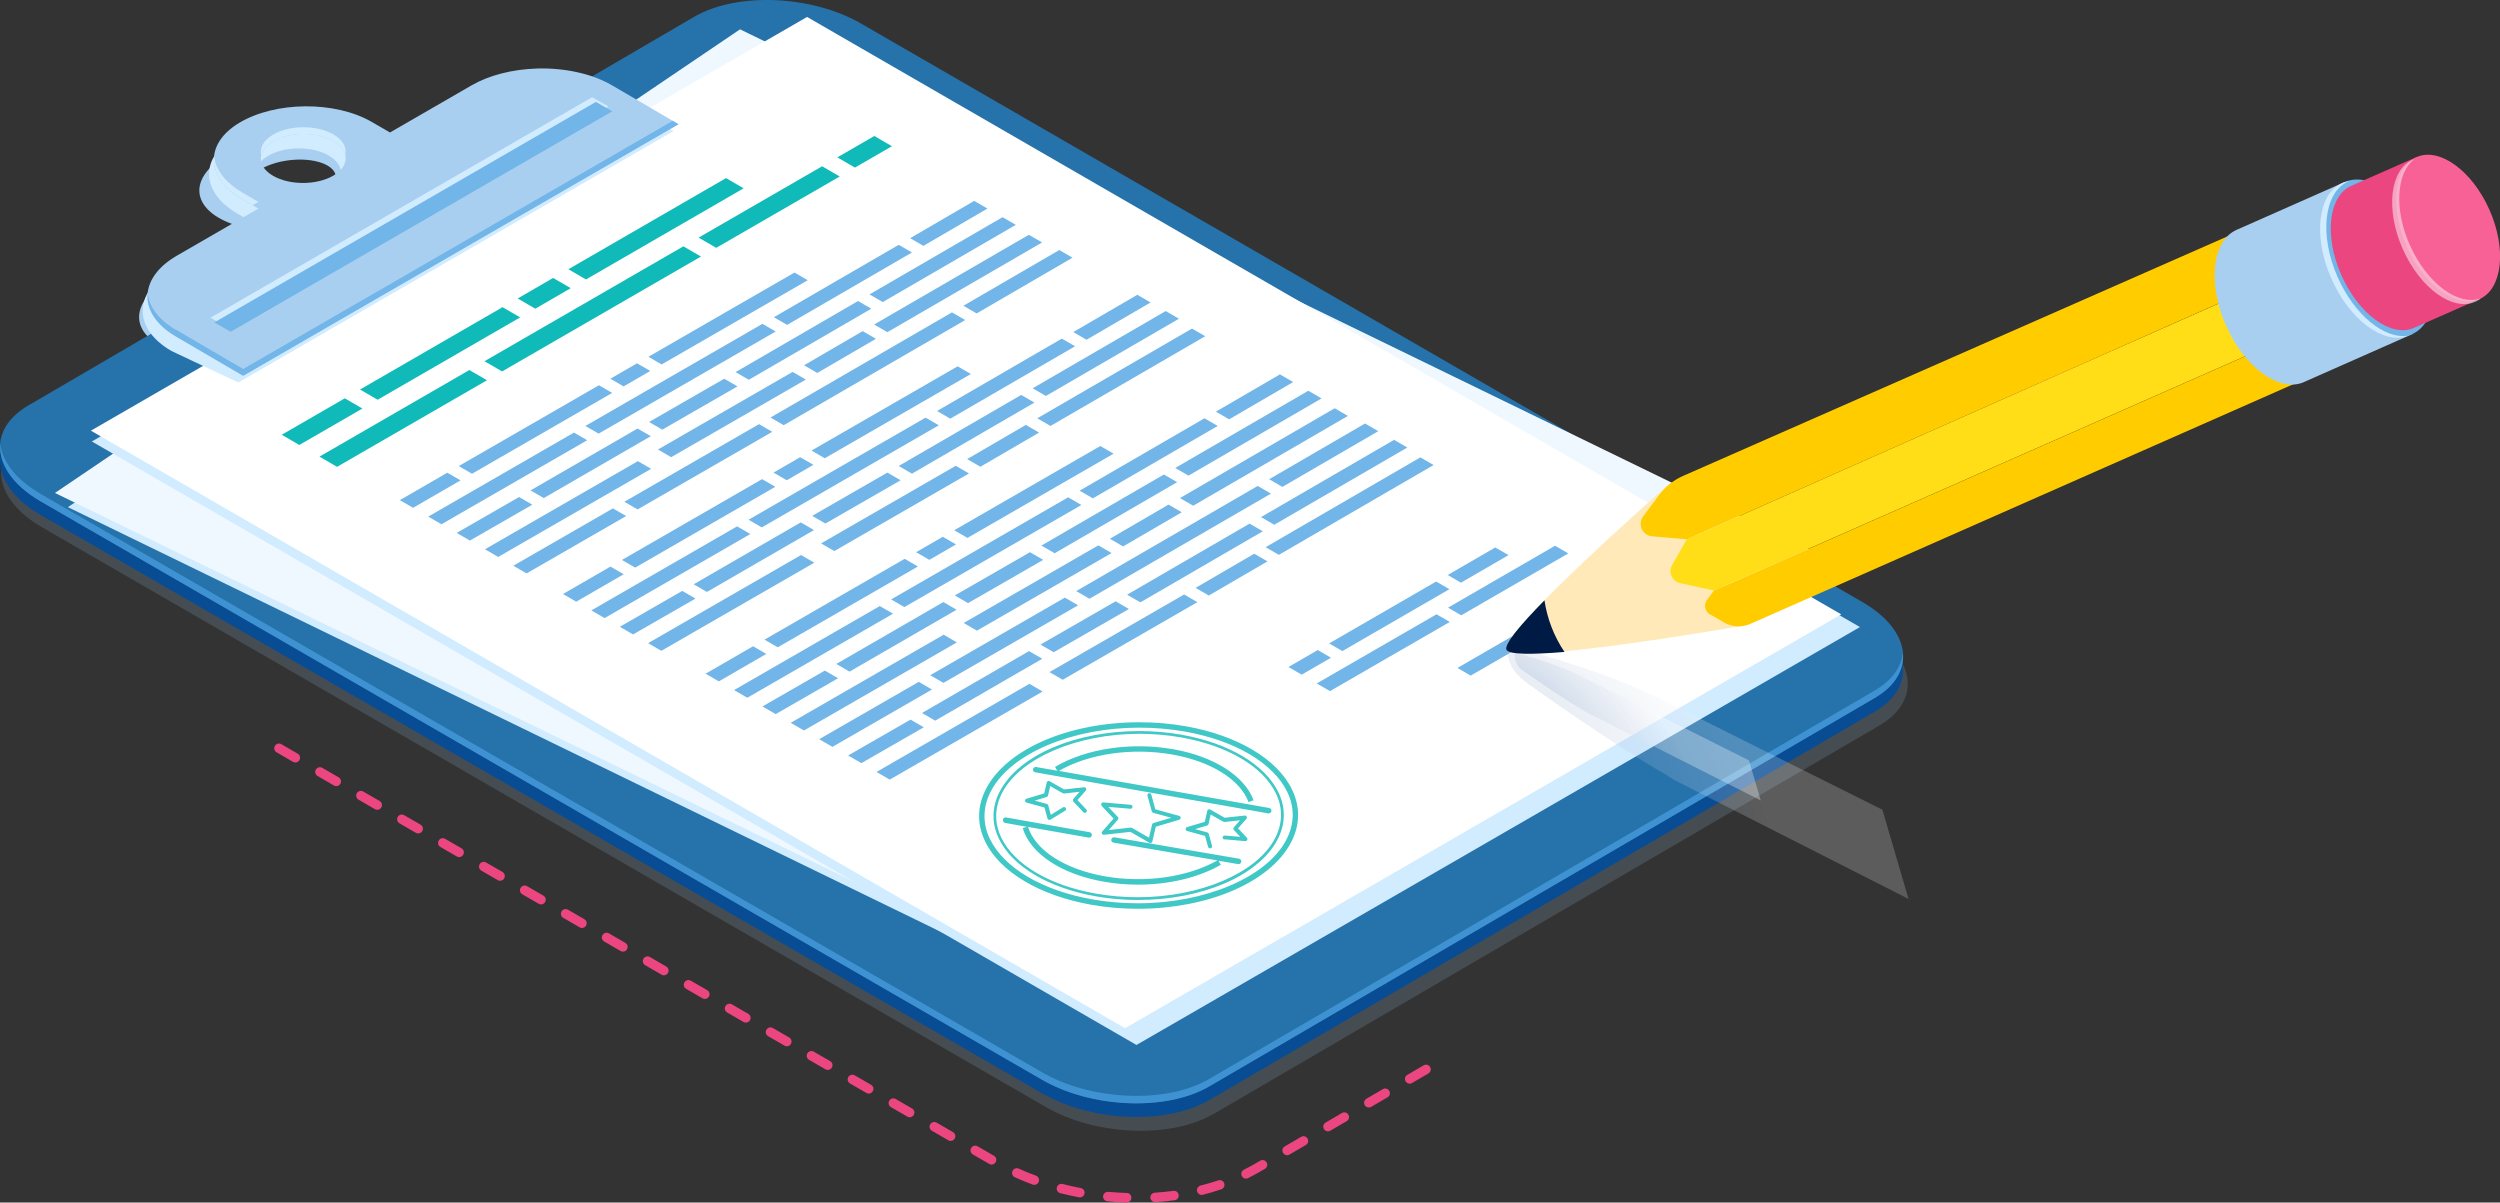 <svg width="158" height="76" viewBox="0 0 158 76" fill="none" xmlns="http://www.w3.org/2000/svg">
<rect x="0" y="0" width="158" height="76" fill="#333333" stroke="none"/>
<g clip-path="url(#clip0_69_3812)">
<path opacity="0.2" d="M76.689 70.408L118.737 45.874C121.451 44.307 121.11 41.568 117.978 39.755L54.533 3.11C51.401 1.298 46.655 1.1 43.942 2.673L1.9 27.207C-0.813 28.774 -0.473 31.514 2.659 33.326L66.098 69.965C69.23 71.777 73.976 71.975 76.689 70.402V70.408Z" fill="#92B4D1"/>
<path d="M10.818 22.171L15.349 23.864L42.884 6.992L38.354 5.299C37.027 4.809 35.228 4.665 33.411 4.898C31.803 5.108 30.297 5.598 29.197 6.274L24.033 9.438L22.79 8.977C20.315 8.062 16.413 8.493 14.123 9.94C11.876 11.358 12.175 13.23 14.613 14.133L15.713 14.54L10.549 17.704C9.443 18.38 8.816 19.193 8.792 19.988C8.762 20.886 9.503 21.675 10.836 22.165L10.818 22.171ZM16.544 12.638C15.426 12.225 15.373 11.37 16.424 10.724C17.476 10.078 19.234 9.892 20.357 10.305C21.475 10.718 21.529 11.573 20.477 12.219C19.425 12.865 17.668 13.05 16.544 12.638Z" fill="#A8CFF0"/>
<path d="M76.391 69.546L118.457 44.995C121.158 43.434 120.818 40.712 117.698 38.912L54.42 2.356C51.3 0.556 46.59 0.359 43.889 1.92L1.823 26.472C-0.879 28.033 -0.538 30.754 2.582 32.554L65.866 69.104C68.986 70.904 73.695 71.102 76.397 69.54L76.391 69.546Z" fill="#084C94"/>
<path d="M71.209 76H71.197C70.791 75.988 70.385 75.964 69.984 75.922C69.823 75.904 69.697 75.761 69.715 75.593C69.733 75.426 69.876 75.318 70.044 75.324C70.432 75.36 70.827 75.384 71.215 75.396C71.383 75.396 71.508 75.54 71.502 75.707C71.502 75.868 71.365 75.994 71.203 75.994L71.209 76ZM73.002 75.976C72.847 75.976 72.716 75.856 72.704 75.695C72.692 75.528 72.817 75.39 72.984 75.378C73.379 75.354 73.773 75.312 74.156 75.264C74.317 75.234 74.473 75.354 74.491 75.522C74.514 75.683 74.401 75.838 74.234 75.856C73.839 75.91 73.433 75.952 73.026 75.976C73.02 75.976 73.014 75.976 73.008 75.976H73.002ZM68.245 75.671C68.245 75.671 68.209 75.671 68.191 75.671C67.79 75.593 67.396 75.504 67.007 75.408C66.846 75.366 66.751 75.204 66.792 75.043C66.834 74.882 66.996 74.786 67.157 74.828C67.534 74.923 67.916 75.013 68.305 75.085C68.466 75.115 68.573 75.27 68.544 75.432C68.514 75.575 68.394 75.677 68.251 75.677L68.245 75.671ZM75.949 75.522C75.817 75.522 75.692 75.432 75.656 75.294C75.614 75.133 75.716 74.971 75.871 74.929C76.254 74.834 76.63 74.72 76.995 74.6C77.15 74.547 77.318 74.63 77.371 74.786C77.425 74.941 77.342 75.115 77.186 75.163C76.804 75.294 76.415 75.408 76.015 75.51C75.991 75.51 75.967 75.516 75.943 75.516L75.949 75.522ZM65.364 74.882C65.328 74.882 65.292 74.882 65.262 74.864C64.88 74.72 64.503 74.571 64.139 74.403C63.989 74.337 63.923 74.158 63.989 74.008C64.055 73.859 64.234 73.787 64.384 73.859C64.736 74.02 65.101 74.164 65.472 74.301C65.627 74.361 65.705 74.529 65.651 74.684C65.609 74.804 65.489 74.882 65.37 74.882H65.364ZM78.752 74.493C78.645 74.493 78.537 74.433 78.483 74.325C78.412 74.176 78.471 73.996 78.615 73.925C78.83 73.817 79.045 73.703 79.254 73.584L79.643 73.356C79.786 73.273 79.966 73.32 80.049 73.464C80.133 73.608 80.085 73.787 79.942 73.871L79.547 74.098C79.326 74.224 79.105 74.343 78.878 74.457C78.836 74.481 78.788 74.487 78.746 74.487L78.752 74.493ZM62.668 73.602C62.62 73.602 62.567 73.59 62.519 73.56L61.485 72.962C61.341 72.878 61.294 72.698 61.377 72.555C61.461 72.411 61.646 72.364 61.784 72.447L62.818 73.045C62.961 73.129 63.009 73.309 62.925 73.452C62.871 73.548 62.77 73.602 62.668 73.602ZM81.346 73.01C81.245 73.01 81.143 72.956 81.089 72.86C81.005 72.716 81.053 72.537 81.197 72.453L82.231 71.849C82.374 71.766 82.553 71.813 82.637 71.957C82.721 72.1 82.673 72.28 82.53 72.364L81.496 72.968C81.448 72.998 81.394 73.01 81.346 73.01ZM60.08 72.106C60.032 72.106 59.979 72.094 59.931 72.064L58.897 71.466C58.753 71.383 58.706 71.203 58.789 71.06C58.873 70.916 59.052 70.868 59.196 70.952L60.23 71.55C60.373 71.634 60.421 71.813 60.337 71.957C60.283 72.053 60.182 72.106 60.08 72.106ZM83.928 71.502C83.827 71.502 83.725 71.448 83.671 71.353C83.588 71.209 83.635 71.03 83.779 70.946L84.813 70.342C84.956 70.258 85.135 70.306 85.219 70.45C85.303 70.593 85.255 70.773 85.112 70.856L84.078 71.46C84.03 71.49 83.976 71.502 83.928 71.502ZM57.492 70.611C57.444 70.611 57.391 70.599 57.343 70.569L56.309 69.971C56.165 69.888 56.118 69.708 56.201 69.564C56.285 69.421 56.464 69.373 56.608 69.457L57.642 70.055C57.785 70.139 57.833 70.318 57.749 70.462C57.696 70.557 57.594 70.611 57.492 70.611ZM86.51 69.995C86.409 69.995 86.307 69.941 86.253 69.846C86.169 69.702 86.217 69.523 86.361 69.439L87.395 68.835C87.538 68.751 87.718 68.799 87.801 68.942C87.885 69.086 87.837 69.266 87.694 69.349L86.66 69.953C86.612 69.983 86.558 69.995 86.51 69.995ZM54.904 69.116C54.856 69.116 54.803 69.104 54.755 69.074L53.721 68.476C53.577 68.392 53.53 68.213 53.613 68.069C53.697 67.926 53.876 67.878 54.02 67.962L55.054 68.56C55.197 68.643 55.245 68.823 55.161 68.966C55.108 69.062 55.006 69.116 54.904 69.116ZM89.092 68.488C88.991 68.488 88.889 68.434 88.835 68.338C88.752 68.195 88.799 68.015 88.943 67.932L89.977 67.328C90.12 67.244 90.3 67.292 90.383 67.435C90.467 67.579 90.419 67.758 90.276 67.842L89.242 68.446C89.194 68.476 89.14 68.488 89.092 68.488ZM52.316 67.621C52.268 67.621 52.215 67.609 52.167 67.579L51.133 66.981C50.989 66.897 50.942 66.718 51.025 66.574C51.109 66.43 51.288 66.383 51.432 66.466L52.466 67.064C52.609 67.148 52.657 67.328 52.573 67.471C52.52 67.567 52.418 67.621 52.316 67.621ZM49.728 66.126C49.68 66.126 49.627 66.114 49.579 66.084L48.545 65.486C48.401 65.402 48.354 65.222 48.437 65.079C48.521 64.935 48.7 64.887 48.844 64.971L49.878 65.569C50.021 65.653 50.069 65.832 49.985 65.976C49.931 66.072 49.83 66.126 49.728 66.126ZM47.14 64.63C47.092 64.63 47.039 64.618 46.991 64.588L45.957 63.99C45.813 63.907 45.766 63.727 45.849 63.584C45.933 63.44 46.112 63.392 46.256 63.476L47.29 64.074C47.433 64.158 47.481 64.337 47.397 64.481C47.343 64.576 47.242 64.63 47.14 64.63ZM44.546 63.135C44.498 63.135 44.445 63.123 44.397 63.093L43.363 62.495C43.219 62.411 43.172 62.232 43.255 62.088C43.339 61.945 43.518 61.897 43.662 61.981L44.696 62.579C44.839 62.663 44.887 62.842 44.803 62.986C44.749 63.081 44.648 63.135 44.546 63.135ZM41.958 61.64C41.91 61.64 41.857 61.628 41.809 61.598L40.775 61C40.631 60.916 40.584 60.737 40.667 60.593C40.751 60.45 40.93 60.402 41.074 60.485L42.108 61.084C42.251 61.167 42.299 61.347 42.215 61.49C42.161 61.586 42.06 61.64 41.958 61.64ZM39.37 60.145C39.316 60.145 39.269 60.133 39.221 60.103L38.187 59.505C38.043 59.421 37.995 59.241 38.079 59.098C38.163 58.954 38.342 58.906 38.486 58.99L39.52 59.588C39.663 59.672 39.711 59.851 39.627 59.995C39.574 60.091 39.472 60.145 39.37 60.145ZM36.782 58.649C36.734 58.649 36.681 58.637 36.633 58.607L35.599 58.009C35.455 57.926 35.407 57.746 35.491 57.603C35.575 57.459 35.754 57.411 35.898 57.495L36.932 58.093C37.075 58.177 37.123 58.356 37.039 58.5C36.985 58.595 36.884 58.649 36.782 58.649ZM34.194 57.16C34.146 57.16 34.093 57.148 34.045 57.118L33.011 56.52C32.867 56.436 32.819 56.257 32.903 56.113C32.987 55.97 33.166 55.922 33.31 56.006L34.344 56.604C34.487 56.688 34.535 56.867 34.451 57.011C34.397 57.106 34.296 57.16 34.194 57.16ZM31.606 55.665C31.558 55.665 31.505 55.653 31.457 55.623L30.423 55.025C30.279 54.941 30.232 54.762 30.315 54.618C30.399 54.475 30.578 54.427 30.722 54.51L31.756 55.108C31.899 55.192 31.947 55.372 31.863 55.515C31.809 55.611 31.708 55.665 31.606 55.665ZM29.018 54.169C28.964 54.169 28.917 54.158 28.869 54.128L27.835 53.53C27.691 53.446 27.643 53.266 27.727 53.123C27.811 52.979 27.99 52.931 28.134 53.015L29.168 53.613C29.311 53.697 29.359 53.877 29.275 54.02C29.221 54.116 29.12 54.169 29.018 54.169ZM26.43 52.674C26.382 52.674 26.329 52.662 26.281 52.632L25.247 52.034C25.103 51.951 25.055 51.771 25.139 51.628C25.223 51.484 25.402 51.436 25.546 51.52L26.58 52.118C26.723 52.202 26.771 52.381 26.687 52.525C26.633 52.62 26.532 52.674 26.43 52.674ZM23.842 51.179C23.794 51.179 23.741 51.167 23.693 51.137L22.659 50.539C22.515 50.455 22.468 50.276 22.551 50.132C22.635 49.989 22.814 49.941 22.958 50.025L23.992 50.623C24.135 50.707 24.183 50.886 24.099 51.029C24.045 51.125 23.944 51.179 23.842 51.179ZM21.254 49.684C21.206 49.684 21.153 49.672 21.105 49.642L20.071 49.044C19.927 48.96 19.88 48.781 19.963 48.637C20.047 48.494 20.226 48.446 20.37 48.529L21.404 49.128C21.547 49.211 21.595 49.391 21.511 49.534C21.457 49.63 21.356 49.684 21.254 49.684ZM18.666 48.189C18.618 48.189 18.565 48.177 18.517 48.147L17.483 47.549C17.339 47.465 17.291 47.285 17.375 47.142C17.459 46.998 17.638 46.95 17.782 47.034L18.816 47.632C18.959 47.716 19.007 47.895 18.923 48.039C18.869 48.135 18.768 48.189 18.666 48.189Z" fill="#EB4680"/>
<path d="M76.391 68.679L118.457 44.127C121.158 42.566 120.818 39.845 117.698 38.045L54.42 1.489C51.3 -0.311 46.59 -0.508 43.889 1.053L1.823 25.605C-0.879 27.166 -0.538 29.887 2.582 31.687L65.866 68.237C68.986 70.037 73.695 70.234 76.397 68.673L76.391 68.679Z" fill="#2672AB"/>
<path d="M2.576 31.221L65.859 67.77C68.974 69.57 73.689 69.768 76.391 68.207L118.456 43.655C119.586 43.003 120.178 42.142 120.261 41.233C120.369 42.315 119.783 43.362 118.456 44.127L76.391 68.679C73.689 70.24 68.974 70.043 65.859 68.243L2.576 31.693C0.771 30.646 -0.096 29.289 0.018 28.033C0.131 29.151 0.992 30.305 2.582 31.221H2.576Z" fill="#3F92D1"/>
<g style="mix-blend-mode:multiply">
<path d="M72.165 65.073L115.456 35.772L47.582 2.751L4.291 32.052L72.165 65.073Z" fill="#D1EBFF"/>
</g>
<path d="M71.347 64.176L114.637 34.875L46.77 1.854L3.473 31.155L71.347 64.176Z" fill="#F0F8FF"/>
<g style="mix-blend-mode:multiply">
<path d="M71.825 66.042L117.548 39.63L51.527 1.483L5.804 27.901L71.825 66.042Z" fill="#D1EBFF"/>
</g>
<path d="M71.102 64.983L116.365 38.828L51.007 1.071L5.744 27.219L71.102 64.983Z" fill="white"/>
<g style="mix-blend-mode:multiply">
<path d="M10.836 22.183L15.061 24.175L42.573 8.278L38.347 6.286C37.104 5.568 35.395 5.191 33.638 5.239C32.084 5.287 30.607 5.664 29.508 6.298L24.344 9.282L23.184 8.613C20.877 7.279 17.105 7.303 14.816 8.672C12.569 10.018 12.73 12.183 15.002 13.499L16.024 14.091L10.86 17.076C9.754 17.716 9.102 18.565 9.025 19.462C8.935 20.479 9.593 21.466 10.836 22.183ZM16.962 12.022C15.916 11.418 15.922 10.437 16.974 9.833C18.026 9.229 19.723 9.223 20.769 9.827C21.815 10.431 21.809 11.412 20.757 12.016C19.706 12.626 18.008 12.626 16.962 12.022Z" fill="#D1EBFF"/>
</g>
<path d="M11.141 21.274L15.367 23.744L42.879 7.847L38.653 5.377C37.41 4.659 35.701 4.282 33.943 4.33C32.389 4.378 30.913 4.755 29.813 5.389L24.649 8.373L23.49 7.703C21.183 6.37 17.411 6.394 15.122 7.763C12.875 9.109 13.036 11.274 15.307 12.59L16.329 13.182L11.165 16.166C10.06 16.806 9.408 17.656 9.33 18.553C9.241 19.57 9.898 20.557 11.141 21.274ZM17.262 11.113C16.216 10.509 16.222 9.528 17.274 8.924C18.326 8.314 20.023 8.314 21.069 8.918C22.115 9.522 22.109 10.503 21.057 11.107C20.005 11.711 18.308 11.717 17.262 11.113Z" fill="#A8CFF0"/>
<path d="M17.274 8.499C18.326 7.889 20.023 7.889 21.069 8.493C21.685 8.846 21.93 9.33 21.822 9.797C21.744 9.474 21.499 9.163 21.069 8.918C20.023 8.314 18.326 8.32 17.274 8.924C16.837 9.175 16.586 9.486 16.509 9.815C16.395 9.348 16.652 8.858 17.274 8.499Z" fill="#D1EBFF"/>
<path d="M15.307 12.165L16.335 12.757L15.97 12.967L15.313 12.584C14.028 11.842 13.418 10.832 13.532 9.851C13.61 10.694 14.213 11.525 15.313 12.159L15.307 12.165Z" fill="#D1EBFF"/>
<path d="M11.141 20.85L15.367 23.32L42.514 7.638L42.879 7.853L15.367 23.75L11.141 21.28C9.898 20.562 9.241 19.576 9.33 18.559C9.33 18.547 9.33 18.541 9.33 18.529C9.42 19.402 10.054 20.228 11.135 20.856L11.141 20.85Z" fill="#72B5E8"/>
<path d="M14.333 20.664L38.456 6.729L37.422 6.142L13.299 20.078L14.333 20.664Z" fill="#D1EBFF"/>
<path d="M14.578 20.969L38.695 7.034L37.661 6.441L13.544 20.377L14.578 20.969Z" fill="#72B5E8"/>
<path d="M32.718 18.864L33.83 19.51L36.071 18.212L34.959 17.566L32.718 18.864ZM43.19 15.568L30.62 22.829L31.732 23.475L44.301 16.214L43.19 15.568ZM23.866 25.264L32.873 20.06L31.762 19.414L22.755 24.618L23.866 25.264ZM51.958 10.508L44.152 15.018L45.264 15.664L53.069 11.155L51.958 10.508ZM45.885 11.256L35.922 17.016L37.033 17.662L46.997 11.902L45.885 11.256ZM54.032 10.592L56.369 9.241L55.257 8.595L52.92 9.946L54.032 10.592ZM21.792 25.174L17.806 27.477L18.917 28.122L22.904 25.82L21.792 25.174ZM29.664 23.386L20.191 28.858L21.302 29.504L30.776 24.032L29.664 23.386Z" fill="#0FBAB8"/>
<path d="M38.575 23.936L39.412 24.42L41.097 23.445L40.261 22.961L38.575 23.936ZM48.186 20.467L36.997 26.92L37.834 27.405L49.023 20.951L48.186 20.467ZM41.02 26.669L41.856 27.154L46.608 24.42L45.771 23.936L41.02 26.669ZM50.093 23.505L41.581 28.41L42.418 28.894L50.929 23.99L50.093 23.505ZM29.831 29.941L38.689 24.833L37.852 24.348L28.994 29.456L29.831 29.941ZM34.367 31.478L41.133 27.566L40.297 27.082L33.531 30.993L34.367 31.478ZM56.799 15.473L48.909 20.048L49.746 20.533L57.636 15.957L56.799 15.473ZM60.164 19.743L48.694 26.388L49.531 26.872L61.001 20.227L60.164 19.743ZM47.971 26.807L39.46 31.711L40.297 32.195L48.808 27.291L47.971 26.807ZM55.358 21.412L54.522 20.927L50.816 23.086L51.653 23.571L55.358 21.412ZM50.212 17.225L40.978 22.548L41.815 23.033L51.049 17.71L50.212 17.225ZM47.325 24.002L55.066 19.51L54.229 19.025L46.489 23.517L47.325 24.002ZM55.789 19.091L64.198 14.211L63.361 13.726L54.952 18.607L55.789 19.091ZM58.359 15.539L62.405 13.182L61.568 12.697L57.522 15.054L58.359 15.539ZM28.271 29.875L25.27 31.609L26.107 32.094L29.108 30.359L28.271 29.875ZM67.784 16.286L66.948 15.802L60.887 19.324L61.724 19.809L67.784 16.286ZM65.023 14.839L55.245 20.509L56.082 20.993L65.86 15.323L65.023 14.839ZM38.736 32.13L32.443 35.754L33.28 36.239L39.573 32.614L38.736 32.13ZM36.274 27.339L27.064 32.65L27.9 33.134L37.111 27.823L36.274 27.339ZM32.807 31.412L28.863 33.679L29.699 34.163L33.644 31.896L32.807 31.412ZM40.314 29.145L30.65 34.713L31.486 35.198L41.151 29.63L40.314 29.145Z" fill="#72B5E8"/>
<path d="M48.886 29.869L49.722 30.353L51.408 29.378L50.571 28.894L48.886 29.869ZM58.497 26.394L47.308 32.847L48.145 33.332L59.333 26.878L58.497 26.394ZM51.33 32.602L52.167 33.087L56.919 30.353L56.082 29.869L51.33 32.602ZM60.403 29.438L51.892 34.343L52.729 34.827L61.24 29.923L60.403 29.438ZM40.142 35.874L48.999 30.766L48.163 30.282L39.305 35.389L40.142 35.874ZM44.678 37.411L51.444 33.499L50.607 33.015L43.841 36.926L44.678 37.411ZM67.109 21.4L59.22 25.975L60.057 26.46L67.946 21.884L67.109 21.4ZM65.669 27.339L64.832 26.854L61.126 29.014L61.963 29.498L65.669 27.339ZM60.523 23.152L51.288 28.475L52.125 28.96L61.359 23.637L60.523 23.152ZM57.636 29.935L65.376 25.443L64.539 24.959L56.799 29.45L57.636 29.935ZM66.099 25.024L74.509 20.144L73.672 19.659L65.263 24.54L66.099 25.024ZM68.669 21.472L72.716 19.115L71.879 18.631L67.832 20.987L68.669 21.472ZM38.581 35.808L35.581 37.542L36.418 38.027L39.418 36.292L38.581 35.808ZM75.334 20.766L65.555 26.436L66.392 26.92L76.17 21.25L75.334 20.766ZM46.585 33.266L37.374 38.577L38.211 39.062L47.421 33.751L46.585 33.266ZM43.118 37.345L39.173 39.612L40.01 40.096L43.955 37.83L43.118 37.345ZM50.625 35.078L40.96 40.647L41.797 41.131L51.462 35.563L50.625 35.078Z" fill="#72B5E8"/>
<path d="M57.898 34.899L58.735 35.383L60.421 34.408L59.584 33.924L57.898 34.899ZM67.509 31.43L56.321 37.883L57.157 38.368L68.346 31.914L67.509 31.43ZM60.343 37.632L61.18 38.117L65.931 35.383L65.095 34.899L60.343 37.632ZM69.416 34.468L60.905 39.373L61.742 39.857L70.253 34.953L69.416 34.468ZM49.154 40.91L58.012 35.802L57.175 35.318L48.317 40.425L49.154 40.91ZM53.691 42.447L60.456 38.535L59.62 38.051L52.854 41.962L53.691 42.447ZM76.122 26.436L68.233 31.011L69.069 31.496L76.959 26.92L76.122 26.436ZM79.487 30.712L68.017 37.357L68.854 37.842L80.324 31.197L79.487 30.712ZM67.3 37.77L58.789 42.674L59.626 43.159L68.137 38.254L67.3 37.77ZM74.688 32.375L73.851 31.89L70.145 34.05L70.982 34.534L74.688 32.375ZM69.541 28.188L60.307 33.511L61.144 33.996L70.378 28.673L69.541 28.188ZM66.655 34.965L74.395 30.473L73.558 29.988L65.818 34.48L66.655 34.965ZM75.112 30.06L83.522 25.18L82.685 24.695L74.275 29.576L75.112 30.06ZM77.682 26.502L81.728 24.145L80.892 23.661L76.845 26.017L77.682 26.502ZM47.594 40.844L44.594 42.578L45.431 43.063L48.431 41.328L47.594 40.844ZM87.108 27.249L86.271 26.765L80.21 30.288L81.047 30.772L87.108 27.249ZM84.352 25.802L74.574 31.478L75.411 31.962L85.189 26.286L84.352 25.802ZM58.066 43.093L51.772 46.717L52.609 47.202L58.903 43.577L58.066 43.093ZM55.603 38.302L46.393 43.613L47.23 44.098L56.44 38.786L55.603 38.302ZM52.131 42.381L48.186 44.648L49.023 45.132L52.967 42.865L52.131 42.381ZM59.638 40.114L49.973 45.682L50.81 46.167L60.474 40.599L59.638 40.114ZM65.758 40.736L66.595 41.221L71.347 38.487L70.51 38.003L65.758 40.736ZM74.837 37.572L66.326 42.477L67.163 42.961L75.674 38.057L74.837 37.572ZM59.106 45.545L65.872 41.633L65.035 41.149L58.269 45.06L59.106 45.545ZM80.103 35.479L79.266 34.995L75.56 37.154L76.397 37.638L80.103 35.479ZM72.07 38.069L79.81 33.577L78.973 33.093L71.233 37.584L72.07 38.069ZM80.533 33.164L88.942 28.284L88.106 27.799L79.696 32.68L80.533 33.164ZM89.767 28.906L79.989 34.582L80.826 35.066L90.604 29.39L89.767 28.906ZM57.546 45.479L53.601 47.746L54.438 48.23L58.383 45.964L57.546 45.479ZM65.059 43.218L55.394 48.787L56.231 49.271L65.895 43.703L65.059 43.218Z" fill="#72B5E8"/>
<path d="M91.495 36.34L92.332 36.825L95.338 35.084L94.501 34.6L91.495 36.34ZM98.279 34.492L91.513 38.404L92.35 38.888L99.115 34.977L98.279 34.492ZM84.837 41.149L91.602 37.237L90.766 36.753L84 40.664L84.837 41.149ZM92.947 42.698L100.066 38.583L99.229 38.099L92.11 42.214L92.947 42.698ZM83.282 41.083L81.43 42.154L82.266 42.638L84.119 41.568L83.282 41.083ZM90.79 38.822L83.217 43.194L84.054 43.679L91.626 39.307L90.79 38.822Z" fill="#72B5E8"/>
<g style="mix-blend-mode:multiply" opacity="0.8">
<path d="M65.43 48.81L80.157 51.406C80.157 51.406 80.175 51.406 80.187 51.406C80.271 51.406 80.342 51.346 80.354 51.263C80.372 51.167 80.306 51.083 80.217 51.065L66.924 48.721C68.807 47.632 71.544 47.237 74.09 47.686C76.535 48.117 78.382 49.271 78.908 50.694L79.225 50.575C78.657 49.038 76.708 47.8 74.144 47.351C71.49 46.885 68.627 47.309 66.679 48.47L66.823 48.709L65.484 48.476C65.388 48.458 65.304 48.523 65.286 48.613C65.269 48.709 65.334 48.793 65.424 48.81H65.43ZM63.392 51.813C63.374 51.909 63.44 51.992 63.529 52.01L64.904 52.256L64.635 52.339C65.125 53.96 67.091 55.258 69.769 55.724C70.474 55.85 71.198 55.91 71.915 55.91C73.845 55.91 75.734 55.473 77.157 54.654L77.007 54.397L78.25 54.612C78.25 54.612 78.268 54.612 78.28 54.612C78.364 54.612 78.436 54.552 78.448 54.468C78.466 54.373 78.4 54.289 78.31 54.271L70.433 52.919C70.343 52.901 70.253 52.967 70.235 53.057C70.217 53.153 70.283 53.236 70.373 53.254L76.941 54.379C75.059 55.443 72.339 55.826 69.829 55.384C67.295 54.935 65.442 53.745 64.97 52.261L68.807 52.937C68.807 52.937 68.825 52.937 68.837 52.937C68.92 52.937 68.992 52.878 69.004 52.794C69.022 52.698 68.956 52.614 68.867 52.596L63.583 51.663C63.487 51.645 63.404 51.711 63.386 51.801L63.392 51.813ZM62.262 53.183C63.194 55.108 65.711 56.604 68.986 57.184C69.936 57.351 70.917 57.435 71.903 57.435C76.35 57.435 80.235 55.766 81.568 53.29C82.165 52.184 82.195 51.011 81.657 49.899C80.725 47.973 78.209 46.478 74.933 45.898C73.983 45.73 73.003 45.647 72.016 45.647C67.57 45.647 63.685 47.315 62.352 49.791C61.754 50.898 61.724 52.07 62.262 53.183ZM62.651 49.953C63.906 47.614 67.761 45.987 72.016 45.987C72.979 45.987 73.941 46.071 74.873 46.233C78.041 46.789 80.462 48.218 81.352 50.043C81.843 51.047 81.813 52.118 81.269 53.123C80.014 55.461 76.158 57.088 71.903 57.088C70.941 57.088 69.978 57.004 69.046 56.843C65.878 56.287 63.458 54.857 62.567 53.033C62.077 52.028 62.107 50.958 62.651 49.953ZM63.212 49.971C62.675 50.964 62.651 52.022 63.135 53.015C63.983 54.762 66.267 56.119 69.249 56.646C70.116 56.801 71.012 56.879 71.909 56.879C75.961 56.879 79.499 55.366 80.713 53.111C81.251 52.118 81.275 51.059 80.791 50.066C79.942 48.32 77.659 46.962 74.676 46.436C73.809 46.281 72.913 46.203 72.016 46.203C67.964 46.203 64.426 47.716 63.212 49.971ZM63.362 50.055C64.527 47.889 68.084 46.376 72.016 46.376C72.907 46.376 73.792 46.454 74.646 46.604C77.575 47.118 79.816 48.44 80.635 50.138C81.095 51.083 81.066 52.082 80.558 53.027C79.392 55.192 75.836 56.705 71.903 56.705C71.012 56.705 70.128 56.628 69.273 56.478C66.344 55.964 64.103 54.642 63.284 52.943C62.824 51.998 62.854 51 63.362 50.055ZM69.626 50.934L70.379 51.735L69.662 52.549C69.626 52.59 69.62 52.644 69.644 52.692C69.668 52.74 69.721 52.764 69.769 52.758L71.443 52.573L72.638 53.26C72.638 53.26 72.68 53.278 72.704 53.278C72.722 53.278 72.74 53.278 72.758 53.266C72.793 53.248 72.823 53.218 72.829 53.177L73.044 52.25L74.527 51.807C74.581 51.789 74.616 51.741 74.616 51.681C74.616 51.622 74.575 51.574 74.521 51.562L73.015 51.149L72.763 50.222C72.746 50.156 72.674 50.114 72.608 50.132C72.542 50.15 72.501 50.222 72.519 50.288L72.793 51.281C72.805 51.322 72.841 51.358 72.883 51.37L74.025 51.681L72.901 52.016C72.859 52.028 72.823 52.064 72.811 52.112L72.62 52.943L71.538 52.321C71.538 52.321 71.49 52.303 71.461 52.303L70.074 52.459L70.648 51.807C70.69 51.759 70.69 51.681 70.648 51.633L70.044 50.994L71.437 51.113C71.508 51.119 71.568 51.065 71.574 51C71.58 50.928 71.526 50.868 71.461 50.862L69.733 50.712C69.68 50.712 69.632 50.736 69.608 50.784C69.584 50.832 69.596 50.892 69.632 50.928L69.626 50.934ZM65.992 50.144L64.874 50.479C64.82 50.497 64.784 50.545 64.784 50.605C64.784 50.665 64.826 50.712 64.88 50.724L66.01 51.035L66.201 51.723C66.213 51.759 66.237 51.795 66.279 51.807C66.296 51.813 66.308 51.819 66.326 51.819C66.35 51.819 66.374 51.813 66.392 51.801L67.313 51.239C67.372 51.203 67.39 51.125 67.354 51.065C67.319 51.005 67.241 50.988 67.181 51.023L66.41 51.496L66.249 50.898C66.237 50.856 66.201 50.82 66.159 50.808L65.388 50.599L66.147 50.372C66.189 50.36 66.225 50.324 66.237 50.276L66.374 49.678L67.169 50.132C67.169 50.132 67.217 50.15 67.247 50.15L68.227 50.043L67.839 50.485C67.797 50.533 67.797 50.611 67.839 50.659L68.472 51.334C68.52 51.388 68.604 51.388 68.651 51.334C68.705 51.287 68.705 51.203 68.651 51.155L68.096 50.563L68.621 49.965C68.657 49.923 68.663 49.869 68.639 49.821C68.616 49.773 68.562 49.749 68.514 49.755L67.247 49.893L66.338 49.373C66.302 49.355 66.261 49.349 66.225 49.367C66.189 49.385 66.159 49.415 66.153 49.456L65.992 50.15V50.144ZM77.384 53.045L78.699 53.159C78.752 53.159 78.8 53.135 78.824 53.087C78.848 53.039 78.836 52.979 78.8 52.943L78.244 52.351L78.77 51.753C78.806 51.711 78.812 51.657 78.788 51.61C78.764 51.562 78.711 51.538 78.663 51.544L77.396 51.681L76.487 51.161C76.451 51.143 76.409 51.137 76.374 51.155C76.338 51.173 76.308 51.203 76.302 51.245L76.141 51.939L75.023 52.273C74.969 52.291 74.933 52.339 74.933 52.399C74.933 52.459 74.975 52.507 75.029 52.519L76.158 52.83L76.35 53.517C76.368 53.577 76.415 53.613 76.475 53.613C76.487 53.613 76.499 53.613 76.511 53.613C76.577 53.595 76.619 53.523 76.601 53.458L76.391 52.698C76.38 52.656 76.344 52.62 76.302 52.608L75.531 52.399L76.29 52.172C76.332 52.16 76.368 52.124 76.38 52.076L76.517 51.478L77.312 51.933C77.312 51.933 77.36 51.95 77.39 51.95L78.37 51.843L77.981 52.285C77.94 52.333 77.94 52.411 77.981 52.459L78.388 52.889L77.408 52.806C77.336 52.806 77.276 52.854 77.27 52.919C77.264 52.985 77.318 53.051 77.384 53.057V53.045Z" fill="#0FBAB8"/>
</g>
<path d="M110.221 39.54L105.499 30.575C105.499 30.575 94.741 40.019 95.201 41.053C95.661 42.088 110.221 39.534 110.221 39.534V39.54Z" fill="#FFE9B8"/>
<path style="mix-blend-mode:multiply" opacity="0.2" d="M118.976 51.179L104.417 43.906C104.417 43.906 104.124 43.769 103.998 43.733C100.49 42.13 95.983 40.981 95.983 40.981C95.983 40.981 95.971 40.981 95.971 40.975C95.421 40.832 95.164 41.005 95.344 41.639C95.529 42.273 95.816 42.638 96.635 43.272H96.647C96.647 43.272 101.93 47.058 105.301 48.966C105.492 49.104 105.684 49.229 105.875 49.325C105.887 49.325 105.899 49.337 105.905 49.343L120.62 56.813L118.97 51.185L118.976 51.179Z" fill="url(#paint0_radial_69_3812)"/>
<path style="mix-blend-mode:multiply" opacity="0.3" d="M110.537 48.057L99.623 42.584C99.623 42.584 99.492 42.525 99.438 42.507C97.866 41.789 95.84 41.275 95.84 41.275C95.594 41.209 95.768 42.016 96.138 42.303C96.138 42.303 98.511 44.002 100.023 44.857C100.107 44.917 100.197 44.977 100.28 45.019C100.28 45.019 100.292 45.019 100.292 45.025L111.278 50.587L110.537 48.063V48.057Z" fill="url(#paint1_radial_69_3812)"/>
<path style="mix-blend-mode:screen" d="M146.482 15.383C146.841 16.208 141.982 19.097 135.64 21.836C129.293 24.576 123.866 26.125 123.507 25.299C123.148 24.474 128.008 21.585 134.349 18.846C140.697 16.107 146.124 14.558 146.482 15.383Z" fill="url(#paint2_radial_69_3812)"/>
<path d="M141.33 14.695L106.371 30.078C105.768 30.341 105.248 30.76 104.853 31.286L103.849 32.632C103.478 33.129 103.795 33.84 104.411 33.894L106.61 34.085L142.705 18.074L141.33 14.695Z" fill="#FFCC00"/>
<path d="M142.705 18.075L106.61 34.086L105.678 35.706C105.415 36.161 105.678 36.747 106.186 36.855L108.32 37.321L143.559 21.777L142.699 18.069L142.705 18.075Z" fill="#FFDE17"/>
<path d="M143.566 21.783L145.221 24.157L110.615 39.432C110.083 39.666 109.467 39.636 108.965 39.343L108.182 38.888C107.782 38.751 107.627 38.254 107.884 37.913L108.32 37.327L143.56 21.783H143.566Z" fill="#FFCC00"/>
<path d="M152.471 21.107L148.204 11.495L141.39 14.51C141.39 14.51 141.366 14.522 141.348 14.528C139.806 15.216 139.507 17.925 140.685 20.58C141.862 23.236 144.068 24.833 145.616 24.145C145.628 24.145 145.64 24.133 145.652 24.127L152.465 21.113L152.471 21.107Z" fill="#A8CFF0"/>
<path d="M152.451 21.115C153.996 20.429 154.294 17.721 153.116 15.068C151.939 12.414 149.732 10.819 148.188 11.505C146.643 12.192 146.345 14.899 147.522 17.553C148.7 20.207 150.907 21.802 152.451 21.115Z" fill="#72B5E8"/>
<path d="M147.743 17.524C146.566 14.869 146.865 12.159 148.407 11.471C148.443 11.454 148.478 11.447 148.514 11.435C148.341 11.46 148.174 11.501 148.012 11.573C146.47 12.261 146.171 14.97 147.349 17.626C148.502 20.222 150.636 21.8 152.172 21.226C150.678 21.43 148.801 19.905 147.743 17.524Z" fill="#D1EBFF"/>
<path d="M156.727 18.894L152.746 9.916L148.634 11.729C148.634 11.729 148.61 11.741 148.598 11.747C147.158 12.386 146.877 14.916 147.976 17.393C149.076 19.869 151.138 21.364 152.579 20.718C152.591 20.718 152.603 20.706 152.614 20.7L156.727 18.888V18.894Z" fill="#EB4680"/>
<path d="M156.709 18.9C155.269 19.54 153.207 18.05 152.107 15.574C151.007 13.098 151.282 10.568 152.729 9.928C154.169 9.288 156.231 10.778 157.331 13.254C158.431 15.73 158.156 18.26 156.709 18.9Z" fill="#F76195"/>
<path opacity="0.5" d="M152.304 15.497C151.299 13.236 151.449 10.939 152.573 10.066C152.543 10.078 152.507 10.084 152.477 10.096C151.036 10.736 150.756 13.266 151.855 15.742C152.955 18.218 155.017 19.713 156.457 19.067C156.583 19.013 156.703 18.936 156.81 18.846C155.376 19.384 153.379 17.913 152.304 15.485V15.497Z" fill="white"/>
<path d="M97.609 37.937C97.788 39.127 98.225 40.24 98.876 41.203C96.862 41.37 95.344 41.382 95.201 41.059C95.051 40.718 96.115 39.462 97.615 37.937H97.609Z" fill="#001A46"/>
</g>
<defs>
<radialGradient id="paint0_radial_69_3812" cx="0" cy="0" r="1" gradientTransform="matrix(14.781 11.757 -4.464 5.62 96.846 44.146)" gradientUnits="userSpaceOnUse">
<stop stop-color="#819EC7"/>
<stop offset="1" stop-color="white"/>
</radialGradient>
<radialGradient id="paint1_radial_69_3812" cx="0" cy="0" r="1" gradientTransform="matrix(10.28 8.176 -3.105 3.909 96.448 44.021)" gradientUnits="userSpaceOnUse">
<stop stop-color="#819EC7"/>
<stop offset="1" stop-color="white"/>
</radialGradient>
<radialGradient id="paint2_radial_69_3812" cx="0" cy="0" r="1" gradientTransform="matrix(11.455 -4.944 0.644 1.495 128.152 23.424)" gradientUnits="userSpaceOnUse">
<stop stop-color="white"/>
<stop offset="0.13" stop-color="#FF63CE"/>
<stop offset="1"/>
</radialGradient>
<clipPath id="clip0_69_3812">
<rect width="158" height="76" fill="white"/>
</clipPath>
</defs>
</svg>
